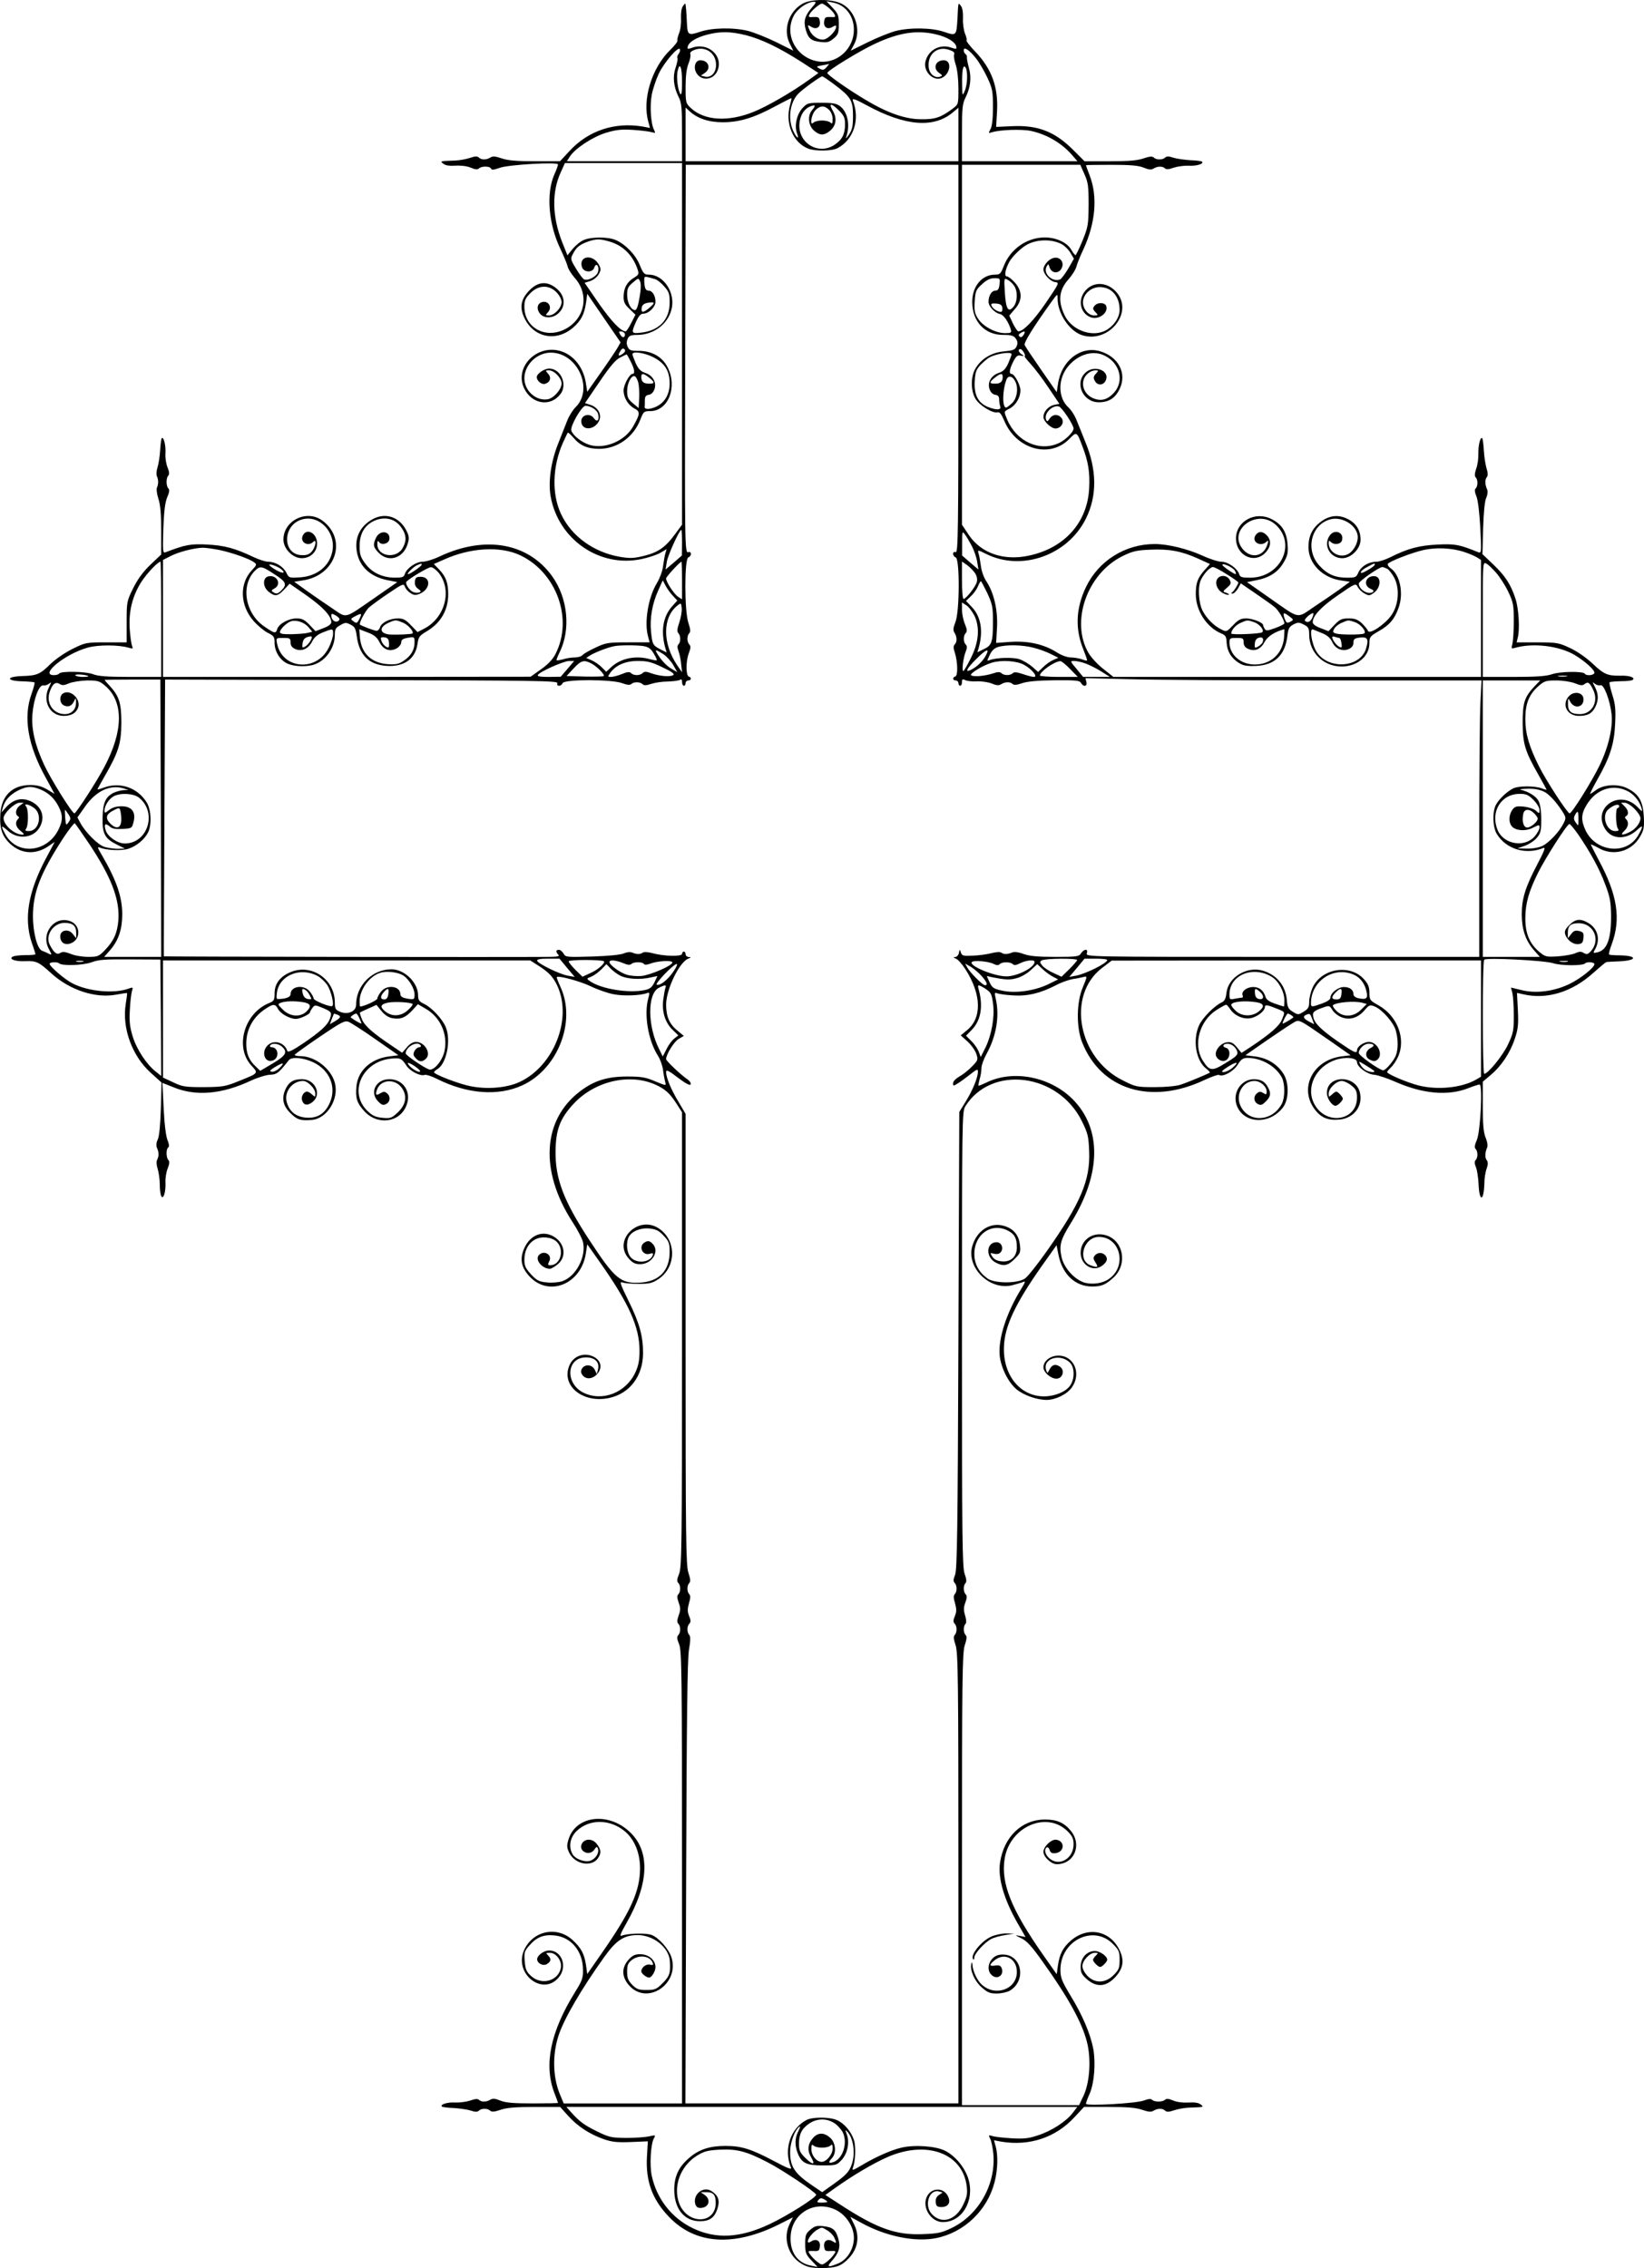 <?xml version="1.0" standalone="no"?>
<!DOCTYPE svg PUBLIC "-//W3C//DTD SVG 20010904//EN"
 "http://www.w3.org/TR/2001/REC-SVG-20010904/DTD/svg10.dtd">
<svg version="1.0" xmlns="http://www.w3.org/2000/svg"
 width="928pt" height="1280pt" viewBox="0 0 928 1280"
 preserveAspectRatio="xMidYMid meet">
<g transform="translate(0,1280) scale(0.1,-0.1)"
fill="#000000" stroke="none">
<path d="M4530 12779 c-79 -45 -111 -148 -72 -225 l20 -40 -96 48 c-53 26
-124 54 -157 63 -82 21 -207 19 -275 -5 -62 -21 -69 -17 -72 40 -2 48 -4 81
-7 105 -2 19 -2 19 -15 2 -9 -11 -13 -38 -12 -70 2 -29 -3 -67 -11 -85 -7 -18
-11 -36 -9 -41 3 -4 -15 -28 -40 -52 -106 -103 -160 -282 -124 -407 l9 -34
-42 8 c-158 26 -306 -23 -412 -138 l-54 -58 -140 0 c-103 0 -153 4 -188 16
-36 12 -51 14 -65 5 -23 -14 -51 -14 -65 0 -8 8 -21 8 -50 -2 -21 -7 -58 -14
-83 -15 -88 -3 -88 -3 -66 -19 11 -9 35 -12 67 -10 30 2 64 -2 86 -11 25 -11
39 -12 46 -5 15 15 64 14 69 -1 3 -8 16 -7 49 5 50 18 329 34 329 19 0 -5 -9
-31 -21 -57 -47 -107 -33 -280 35 -421 18 -38 36 -81 40 -97 3 -15 22 -44 40
-65 84 -93 59 -230 -53 -289 -111 -58 -231 7 -231 126 0 36 6 49 34 77 46 46
104 48 147 5 17 -18 29 -40 29 -56 0 -32 -41 -75 -71 -75 -21 0 -21 1 -5 19
26 29 -1 69 -38 55 -23 -9 -28 -35 -11 -60 22 -33 77 -33 110 1 39 38 35 94
-10 134 -53 46 -105 44 -155 -6 -51 -52 -59 -99 -28 -161 54 -109 180 -132
274 -50 44 39 62 73 72 139 l7 51 94 -137 94 -137 -18 -32 c-10 -17 -52 -80
-94 -139 l-76 -108 -7 44 c-13 94 -71 166 -148 187 -134 36 -258 -95 -201
-212 42 -88 146 -106 203 -34 44 53 5 146 -62 146 -28 0 -70 -29 -70 -48 0
-22 28 -44 47 -38 29 9 37 35 17 57 -16 18 -16 19 5 19 29 0 71 -43 71 -74 0
-33 -43 -82 -77 -89 -66 -12 -133 47 -133 118 0 76 71 145 149 145 151 0 244
-206 140 -308 -16 -16 -38 -51 -48 -78 -11 -27 -33 -83 -49 -124 -42 -104 -58
-217 -44 -300 43 -244 276 -405 513 -355 39 8 87 24 106 35 l36 21 -7 -23 c-4
-13 -9 -45 -13 -72 -3 -28 -19 -70 -34 -95 -50 -81 -74 -225 -50 -306 l8 -30
-121 0 c-112 0 -126 -2 -183 -29 -35 -16 -68 -35 -74 -42 -6 -8 -26 -14 -43
-14 -17 0 -47 -4 -65 -10 -19 -5 -36 -8 -39 -6 -2 2 5 21 16 43 65 129 48 307
-41 431 -136 189 -379 232 -635 112 -35 -17 -79 -30 -97 -30 -37 0 -90 -37
-100 -70 -5 -17 -15 -20 -58 -20 -70 1 -129 29 -166 81 -26 35 -31 51 -31 98
0 73 31 122 92 146 58 21 112 5 145 -44 27 -39 29 -71 8 -110 -34 -68 -145
-53 -145 18 0 18 3 22 9 13 13 -21 55 -11 59 14 7 49 -55 55 -76 8 -18 -38
-15 -53 17 -85 55 -55 138 -29 162 51 10 32 9 44 -7 76 -40 79 -122 105 -196
61 -61 -36 -92 -93 -86 -162 8 -94 71 -158 175 -179 l56 -11 -124 -86 c-179
-124 -159 -119 -239 -65 -38 25 -103 70 -144 99 l-75 54 44 7 c190 25 259 231
115 338 -88 65 -220 1 -220 -107 0 -52 52 -105 104 -105 49 0 86 36 86 83 0
57 -57 90 -80 46 -20 -37 28 -67 58 -37 21 21 15 -27 -7 -53 -14 -17 -28 -23
-57 -22 -112 3 -111 171 2 202 97 27 192 -73 170 -181 -16 -83 -88 -140 -181
-146 -62 -4 -64 -4 -79 27 -18 35 -62 61 -102 61 -15 0 -52 12 -82 26 -105 50
-165 66 -262 71 -94 5 -124 -1 -234 -43 -17 -7 -18 -1 -14 132 4 102 10 149
22 178 12 27 14 42 7 49 -14 14 -14 60 -1 73 7 7 6 22 -4 46 -8 19 -14 55 -12
79 3 45 -10 97 -21 86 -3 -4 -7 -35 -9 -69 -2 -35 -9 -78 -15 -96 -6 -18 -7
-41 -3 -50 9 -21 9 -42 0 -64 -4 -9 0 -37 8 -62 11 -33 16 -85 16 -181 l0
-134 -60 -57 c-42 -40 -72 -81 -98 -133 -36 -73 -37 -77 -37 -190 l0 -116
-115 0 c-114 0 -118 -1 -191 -37 -44 -22 -96 -58 -125 -86 -56 -56 -76 -65
-156 -67 -97 -3 -95 -28 2 -30 33 -1 62 -4 65 -6 2 -3 -5 -32 -17 -65 -48
-133 -21 -291 82 -476 l48 -88 -42 25 c-31 18 -57 25 -95 25 -101 0 -163 -60
-169 -165 -5 -81 10 -125 58 -169 62 -56 142 -60 214 -11 l35 24 -49 -92
c-101 -190 -126 -339 -81 -476 12 -33 21 -63 21 -66 0 -3 -26 -5 -57 -5 -32 0
-64 -4 -72 -9 -23 -14 17 -28 74 -25 60 2 74 -4 145 -69 103 -94 249 -142 366
-120 33 6 60 10 61 9 2 -1 -2 -29 -7 -61 -22 -136 35 -293 141 -389 l61 -55
-4 -148 c-3 -93 -9 -158 -18 -175 -8 -16 -9 -34 -4 -45 11 -25 12 -45 2 -66
-6 -11 -5 -31 2 -53 6 -19 12 -59 12 -88 0 -30 4 -60 9 -67 12 -20 26 28 23
80 -1 24 5 59 13 78 10 25 11 39 4 46 -14 14 -14 64 -1 72 6 4 5 19 -4 40 -9
21 -18 92 -22 179 l-7 145 63 -25 c127 -52 272 -39 435 37 39 18 87 33 109 34
38 1 49 9 107 83 16 19 80 14 136 -12 94 -44 134 -140 95 -229 -28 -63 -71
-89 -135 -84 -55 5 -91 32 -107 83 -20 59 28 124 91 124 27 0 69 -44 69 -71 0
-21 -1 -21 -18 -6 -10 10 -23 17 -29 17 -18 0 -35 -28 -28 -49 9 -29 31 -32
59 -10 55 43 15 129 -59 129 -47 0 -71 -14 -90 -50 -27 -53 -20 -98 24 -141
38 -38 57 -44 121 -39 86 7 155 118 130 210 -22 80 -111 149 -193 150 -21 0
-36 4 -33 8 3 5 67 51 142 102 118 80 140 92 161 84 13 -5 82 -49 153 -99
l129 -90 -56 -7 c-101 -14 -172 -80 -181 -168 -6 -66 2 -94 44 -140 74 -82
200 -66 238 31 31 76 -17 149 -96 149 -76 0 -114 -75 -63 -126 20 -20 28 -23
45 -14 24 13 26 43 4 61 -13 10 -19 10 -36 0 -26 -16 -31 -10 -19 22 22 58
106 61 142 4 29 -46 19 -93 -27 -136 -33 -31 -40 -33 -86 -29 -39 4 -56 12
-84 39 -108 105 -30 278 133 295 53 5 60 2 87 -39 19 -31 79 -62 103 -53 8 3
40 -7 71 -23 170 -85 344 -98 480 -36 201 92 306 361 216 555 -13 29 -23 54
-21 56 10 10 131 -23 192 -52 39 -19 97 -39 130 -45 57 -11 152 -7 188 7 14 5
15 1 7 -28 -26 -90 -2 -238 54 -326 13 -20 26 -57 29 -82 3 -25 9 -55 12 -67
7 -21 6 -21 -57 5 -53 23 -78 27 -158 27 -112 0 -186 -23 -265 -83 -213 -161
-230 -449 -44 -737 29 -44 56 -96 60 -115 19 -83 -41 -195 -117 -220 -20 -7
-59 -10 -87 -7 -43 4 -56 10 -89 45 -31 34 -38 49 -38 82 0 53 23 96 62 116
36 19 91 13 119 -12 47 -43 25 -133 -34 -134 -15 0 -16 3 -7 21 21 38 -31 68
-59 35 -22 -26 20 -76 63 -76 8 0 28 12 45 26 53 44 38 124 -29 159 -62 32
-129 3 -161 -70 -26 -59 -17 -106 28 -156 109 -121 294 -47 320 128 l8 51 70
-99 c165 -234 225 -367 225 -501 0 -56 -6 -85 -24 -124 -53 -113 -185 -165
-291 -114 -107 52 -98 200 13 200 50 0 77 -27 68 -66 l-7 -28 -12 25 c-15 29
-54 32 -71 7 -8 -13 -8 -23 0 -35 17 -27 53 -28 80 -2 41 39 27 90 -30 109
-50 16 -102 -7 -122 -56 -48 -114 76 -215 225 -183 116 25 191 124 191 254 0
97 -21 171 -84 298 -45 92 -50 106 -32 100 12 -5 53 -8 92 -8 60 0 77 4 111
27 101 67 103 218 3 285 -116 79 -263 -66 -171 -169 22 -25 37 -32 64 -32 70
0 114 77 68 118 -15 14 -24 15 -40 6 -40 -21 -15 -79 28 -65 16 5 20 3 15 -10
-16 -40 -89 -47 -122 -12 -24 25 -30 84 -12 118 18 32 68 52 119 46 36 -4 52
-13 78 -41 29 -31 33 -42 33 -91 0 -105 -59 -166 -164 -173 -113 -7 -145 20
-291 243 -143 218 -190 342 -189 495 1 124 25 188 101 270 118 128 314 175
461 110 56 -25 83 -49 122 -110 l30 -47 0 -1281 c0 -1163 -2 -1285 -16 -1322
-13 -31 -14 -44 -5 -53 14 -14 14 -50 0 -64 -8 -8 -7 -21 2 -47 11 -30 11 -42
0 -72 -9 -26 -10 -39 -2 -47 14 -14 14 -50 0 -64 -9 -9 -8 -22 5 -53 14 -37
16 -159 16 -1315 l0 -1275 -334 0 -334 0 -20 48 c-41 96 -45 223 -10 332 30
95 131 268 261 449 67 93 109 120 186 121 89 0 176 -69 182 -145 5 -68 -1 -87
-40 -126 -35 -35 -44 -39 -91 -39 -44 0 -56 4 -81 29 -23 24 -29 38 -29 75 0
36 5 48 26 65 41 32 103 24 118 -15 5 -13 2 -15 -14 -11 -22 6 -50 -16 -50
-38 0 -12 29 -35 44 -35 14 0 36 35 36 59 0 40 -39 73 -86 73 -30 0 -44 -7
-66 -31 -41 -46 -39 -99 5 -147 101 -111 282 9 238 158 -14 47 -70 111 -111
128 -30 13 -139 10 -172 -4 -12 -5 -3 17 28 71 127 222 135 402 23 511 -121
119 -309 98 -350 -39 -10 -33 -10 -45 4 -74 31 -65 125 -84 162 -32 20 29 19
49 -6 81 -24 31 -65 32 -83 4 -26 -42 39 -77 68 -37 13 19 16 20 21 7 9 -23
-12 -57 -41 -68 -31 -12 -88 9 -103 38 -22 41 -13 92 22 127 72 72 191 71 276
-1 54 -47 84 -121 84 -209 -1 -129 -53 -243 -218 -480 l-80 -115 -7 50 c-10
66 -28 98 -77 143 -89 80 -224 51 -273 -59 -58 -133 106 -261 196 -153 51 60
18 152 -54 152 -34 0 -75 -34 -67 -56 7 -21 36 -32 54 -21 24 15 26 29 8 48
-15 15 -14 16 9 16 36 0 69 -46 62 -85 -14 -74 -108 -100 -167 -47 -27 24 -33
37 -37 84 -4 50 -2 58 27 90 40 46 79 62 141 56 94 -9 160 -89 161 -193 1 -47
-5 -63 -45 -127 -139 -224 -177 -410 -117 -568 12 -30 21 -56 21 -57 0 -2 -65
-3 -144 -3 -109 0 -153 4 -182 16 -29 12 -43 13 -56 5 -22 -14 -51 -14 -64 -1
-7 7 -23 6 -50 -4 -21 -7 -59 -12 -84 -11 -44 3 -88 -11 -75 -23 3 -3 33 -7
66 -8 32 -2 75 -8 95 -14 26 -9 39 -9 47 -1 14 14 50 14 64 0 8 -8 24 -7 59 5
35 12 85 16 192 16 l144 0 44 -49 c54 -60 121 -104 200 -132 48 -17 77 -20
155 -17 l96 4 -5 -86 c-8 -139 30 -242 124 -340 149 -156 366 -171 625 -41
l75 38 -18 -36 c-40 -79 -10 -182 67 -226 32 -19 55 -24 114 -24 80 0 111 11
153 56 52 54 62 126 28 193 l-20 40 62 -34 c140 -77 305 -110 423 -86 158 32
288 156 329 315 18 67 21 154 6 203 l-9 34 42 -8 c158 -26 306 23 412 138 l54
58 140 0 c103 0 153 -4 188 -16 36 -12 51 -14 65 -5 23 14 51 14 65 0 8 -8 21
-8 50 2 21 7 58 14 83 15 88 3 88 3 66 19 -11 9 -35 12 -67 10 -30 -2 -64 2
-86 11 -25 11 -39 12 -46 5 -14 -14 -60 -14 -73 -1 -7 7 -21 6 -45 -3 -40 -17
-329 -33 -329 -19 0 5 9 31 21 57 26 60 35 175 20 255 -17 85 -60 187 -128
298 -50 83 -57 102 -57 146 0 165 186 257 296 146 34 -34 38 -43 38 -90 0 -46
-4 -56 -34 -86 -46 -46 -104 -48 -147 -5 -17 18 -29 40 -29 56 0 31 41 75 70
75 20 0 20 -1 6 -16 -9 -8 -16 -19 -16 -24 0 -11 29 -40 40 -40 11 0 40 29 40
41 0 20 -42 49 -70 49 -45 0 -80 -39 -80 -89 0 -32 6 -44 35 -70 53 -46 105
-44 155 6 51 52 59 99 28 161 -54 109 -180 132 -274 50 -44 -39 -62 -73 -72
-138 l-7 -51 -76 108 c-181 258 -240 406 -218 544 29 181 238 272 356 154 26
-26 33 -41 33 -73 0 -78 -77 -126 -133 -82 -27 21 -36 53 -18 65 5 3 13 -4 16
-15 5 -16 14 -20 32 -18 53 6 56 69 5 76 -27 4 -72 -39 -72 -68 0 -29 44 -70
75 -70 100 0 145 111 78 190 -36 44 -78 62 -142 62 -132 1 -234 -96 -256 -243
-13 -87 22 -207 99 -342 l45 -78 -32 6 c-30 6 -30 5 8 -13 31 -15 59 -45 121
-133 142 -198 221 -341 249 -450 25 -95 17 -226 -17 -302 l-27 -57 -330 0
-331 0 0 1275 c0 1135 2 1279 16 1321 11 33 13 49 5 57 -14 14 -14 50 -1 63 6
6 5 23 -2 47 -9 30 -9 46 1 73 10 26 10 39 2 47 -14 14 -14 50 -1 63 7 7 6 24
-5 53 -13 38 -15 204 -15 1325 0 1227 1 1282 18 1311 146 237 525 190 659 -82
33 -67 38 -85 41 -169 7 -163 -47 -292 -238 -563 -52 -74 -108 -144 -123 -155
-41 -30 -173 -30 -214 0 -49 36 -73 82 -73 138 0 112 98 179 190 131 37 -19
50 -43 50 -93 0 -53 -33 -85 -85 -80 -26 2 -42 10 -53 26 -15 22 -14 23 10 17
16 -4 29 -1 37 9 18 22 4 56 -23 56 -60 0 -64 -85 -5 -115 43 -23 68 -18 106
20 33 33 35 39 30 81 -6 54 -35 90 -89 106 -77 23 -153 -25 -179 -112 -37
-122 97 -254 224 -223 23 6 51 14 61 18 16 7 15 2 -8 -36 -84 -135 -132 -283
-123 -378 7 -69 49 -153 95 -191 41 -34 116 -60 171 -60 51 1 114 32 141 70
56 78 13 180 -75 180 -46 0 -85 -30 -85 -66 0 -28 41 -64 73 -64 35 0 50 46
21 67 -25 18 -46 13 -60 -16 -12 -23 -12 -23 -19 -2 -20 65 80 96 135 41 27
-27 27 -93 0 -130 -25 -35 -87 -60 -148 -60 -133 1 -229 118 -225 275 2 118
63 247 216 464 l81 114 11 -55 c22 -110 95 -178 190 -178 53 0 77 10 123 53
79 76 52 210 -48 237 -73 20 -140 -28 -140 -100 0 -66 66 -108 116 -76 32 21
40 42 24 61 -16 19 -44 19 -60 0 -10 -12 -9 -20 4 -40 18 -27 12 -30 -29 -15
-76 29 -37 160 48 160 121 0 161 -165 57 -237 -35 -25 -90 -33 -135 -22 -58
16 -120 84 -133 146 -14 67 -6 96 54 193 171 276 174 531 9 697 -128 128 -337
168 -487 94 -23 -11 -43 -19 -45 -18 -1 2 2 19 7 38 6 18 10 46 10 62 0 15 13
51 29 80 55 99 74 213 52 310 -8 34 -7 38 7 32 10 -4 49 -10 88 -12 81 -6 155
11 244 57 30 16 73 31 95 35 22 3 50 9 62 12 21 5 21 4 -5 -59 -36 -85 -37
-224 -4 -309 106 -269 389 -356 690 -214 41 19 78 32 83 29 22 -13 81 19 105
57 20 32 30 39 57 39 78 0 159 -47 193 -111 18 -36 18 -112 0 -147 -52 -100
-182 -110 -231 -18 -35 65 8 146 76 146 34 0 69 -31 69 -60 0 -17 -3 -19 -19
-8 -15 9 -23 9 -35 -1 -22 -18 -20 -48 4 -61 17 -9 25 -6 45 14 28 28 31 46
13 79 -17 33 -39 46 -79 47 -75 0 -126 -80 -96 -153 43 -101 187 -103 260 -5
32 43 34 132 5 183 -33 56 -91 94 -161 103 l-57 7 115 80 c64 44 131 89 150
100 40 24 27 30 209 -96 l120 -84 -50 -6 c-161 -20 -242 -176 -155 -296 36
-50 76 -67 142 -61 82 8 134 77 115 154 -26 101 -186 98 -186 -4 0 -30 28 -72
49 -72 12 0 41 29 41 40 0 10 -28 40 -37 40 -4 0 -15 -7 -25 -17 -17 -15 -18
-15 -18 6 0 29 43 71 74 71 13 0 38 -12 55 -26 26 -21 31 -33 31 -68 0 -132
-176 -159 -241 -36 -50 93 7 211 120 249 58 19 121 12 121 -13 0 -26 58 -69
97 -71 21 -2 75 -20 120 -40 155 -68 297 -81 413 -35 28 11 56 20 62 20 18 0
5 -267 -16 -314 -12 -27 -14 -42 -7 -49 14 -14 14 -50 1 -63 -8 -8 -7 -20 1
-40 7 -16 13 -58 15 -93 4 -106 30 -104 33 3 0 27 6 64 13 82 8 23 8 36 1 46
-12 14 -11 43 1 71 5 10 2 33 -8 57 -12 30 -16 75 -16 178 l0 138 45 38 c59
49 110 125 136 205 18 53 21 80 17 161 l-5 97 36 -8 c133 -31 276 13 396 122
36 32 69 60 73 60 4 1 35 3 69 4 105 4 110 32 5 34 -30 0 -57 2 -59 5 -3 3 4
29 15 58 53 143 32 279 -74 475 -24 46 -44 85 -44 87 0 3 19 -6 43 -19 82 -48
185 -21 233 61 23 39 26 53 23 117 -5 85 -28 126 -92 158 -52 27 -134 23 -177
-9 -16 -12 -31 -22 -34 -22 -2 0 15 35 39 78 73 128 97 203 102 317 4 82 1
112 -16 165 -11 35 -18 67 -15 70 3 3 32 5 65 6 32 0 62 3 66 8 14 13 -20 25
-71 23 -72 -1 -93 8 -158 70 -33 31 -86 68 -125 86 -64 30 -75 32 -185 32
l-117 0 6 25 c13 47 6 165 -12 220 -26 81 -58 130 -126 195 l-61 58 4 146 c3
92 9 156 18 173 7 16 9 34 5 45 -13 28 -14 57 -2 71 7 9 6 24 -2 50 -6 20 -13
65 -15 100 -2 34 -6 65 -9 69 -11 10 -23 -40 -22 -87 1 -25 -4 -63 -12 -84 -9
-27 -10 -43 -3 -50 13 -13 13 -49 0 -62 -7 -7 -6 -21 4 -45 9 -21 17 -92 22
-178 7 -139 6 -144 -12 -137 -106 43 -130 48 -229 43 -104 -5 -168 -22 -266
-71 -28 -14 -64 -26 -80 -26 -43 0 -85 -25 -101 -60 -12 -28 -16 -30 -66 -30
-66 0 -111 20 -156 70 -79 88 -45 229 62 259 63 18 143 -27 155 -87 8 -37 -21
-94 -56 -110 -48 -23 -107 13 -107 64 0 14 3 15 12 6 19 -19 56 -14 63 8 14
46 -42 67 -69 28 -39 -55 2 -128 71 -128 50 0 103 54 103 104 0 53 -24 93 -72
117 -52 27 -105 21 -153 -16 -47 -35 -69 -80 -69 -142 0 -94 80 -175 187 -189
l47 -7 -57 -42 c-32 -23 -97 -67 -145 -99 -101 -68 -76 -73 -256 53 l-123 86
54 11 c73 14 122 46 153 100 22 38 26 54 22 103 -5 69 -32 113 -91 142 -90 46
-197 -11 -200 -105 -3 -97 99 -151 164 -87 34 35 38 72 8 102 -23 23 -47 22
-62 -2 -24 -37 29 -68 62 -36 11 10 12 7 6 -13 -20 -69 -89 -85 -137 -32 -95
108 79 239 185 139 117 -110 24 -297 -147 -297 -45 0 -56 3 -61 20 -10 32 -63
70 -99 70 -18 0 -66 15 -107 34 -86 39 -196 66 -271 66 -167 0 -318 -95 -389
-245 -56 -119 -61 -233 -14 -349 13 -33 23 -61 21 -63 -2 -2 -15 1 -30 7 -15
5 -43 10 -61 10 -21 0 -53 12 -80 29 -71 45 -159 65 -258 59 l-84 -6 5 88 c5
99 -18 197 -61 261 -13 19 -27 57 -30 85 -4 27 -9 59 -13 70 -6 22 -6 22 43
-2 201 -100 461 -7 563 200 64 129 62 277 -5 436 -14 36 -35 87 -46 114 -10
28 -31 61 -47 76 -62 56 -62 165 1 237 59 67 142 89 207 54 82 -43 106 -141
50 -205 -38 -43 -77 -53 -124 -31 -39 19 -60 60 -50 99 7 30 39 56 68 56 18 0
18 -1 2 -19 -14 -15 -15 -24 -6 -40 14 -27 46 -27 60 -1 31 58 -65 96 -115 45
-60 -59 -11 -165 77 -165 57 0 93 23 118 75 43 89 -7 184 -114 214 -108 29
-216 -56 -234 -187 l-7 -45 -87 125 c-48 69 -90 132 -94 141 -5 14 48 100 150
242 36 49 36 50 36 20 0 -84 66 -182 137 -206 150 -49 293 126 197 240 -51 61
-132 65 -178 10 -44 -52 -28 -127 30 -149 45 -18 103 25 88 64 -7 19 -45 21
-62 4 -16 -16 -15 -23 4 -42 14 -15 13 -16 -10 -16 -36 0 -69 46 -62 85 8 43
49 75 94 75 67 0 112 -52 112 -129 0 -47 -40 -100 -90 -121 -76 -31 -180 10
-219 88 -41 83 -34 147 24 210 18 21 37 51 41 67 4 16 22 62 41 101 67 147 80
294 34 414 -12 30 -21 56 -21 58 0 1 65 2 144 2 109 0 153 -4 182 -16 29 -12
43 -13 56 -5 22 14 51 14 64 1 7 -7 23 -6 50 4 21 7 59 12 84 11 44 -3 88 11
75 23 -3 3 -33 7 -66 8 -32 2 -75 8 -95 14 -26 9 -39 9 -47 1 -14 -14 -50 -14
-64 0 -8 8 -24 7 -59 -5 -35 -12 -85 -16 -190 -16 l-142 0 -64 64 c-104 104
-200 141 -346 134 l-89 -4 5 86 c8 139 -30 242 -124 340 -30 31 -51 59 -48 62
3 3 -1 21 -9 39 -7 19 -13 57 -11 86 1 32 -3 59 -12 70 -15 20 -15 23 -19 -67
-6 -103 -6 -103 -75 -80 -68 24 -193 26 -275 5 -33 -9 -103 -37 -156 -63 l-97
-48 19 35 c42 78 8 191 -70 230 -54 28 -173 28 -221 0z m51 -24 c-38 -44 -47
-76 -32 -125 14 -48 31 -61 84 -67 36 -4 48 -1 73 20 26 22 29 32 29 81 0 49
-4 59 -35 92 l-35 37 35 -7 c72 -13 120 -75 120 -154 0 -105 -90 -189 -191
-180 -128 13 -206 147 -149 258 20 40 76 79 114 80 15 0 13 -6 -13 -35z m93 4
c14 -11 31 -29 36 -39 8 -16 6 -18 -23 -16 -28 1 -32 -2 -35 -27 -4 -32 21
-46 49 -28 15 9 19 8 19 -1 -1 -18 -31 -54 -58 -67 -28 -15 -74 9 -91 46 -15
33 -14 35 8 22 28 -18 53 -4 49 28 -3 25 -7 28 -35 27 -29 -2 -31 0 -23 16 10
20 58 60 70 60 4 0 19 -9 34 -21z m-462 -158 c89 -23 188 -71 316 -153 l92
-60 -53 -38 c-97 -70 -237 -151 -315 -182 -142 -57 -276 -49 -352 22 -29 27
-30 31 -30 119 0 60 5 104 16 131 9 22 14 46 11 54 -4 10 5 18 27 26 61 20
118 -21 118 -86 0 -45 -29 -75 -64 -66 l-22 5 22 15 c38 25 22 72 -25 72 -28
0 -40 -38 -23 -70 27 -50 98 -43 120 11 35 84 -54 163 -145 129 -22 -8 -26 -7
-23 6 5 26 47 52 108 68 76 20 134 19 222 -3z m1072 5 c63 -15 109 -43 114
-69 3 -14 -1 -15 -28 -6 -64 23 -130 -13 -146 -78 -14 -54 42 -112 89 -94 52
20 63 101 14 101 -47 0 -63 -47 -25 -72 18 -12 19 -16 6 -20 -31 -12 -63 15
-66 55 -6 72 49 118 115 96 24 -8 33 -15 29 -26 -4 -8 1 -35 9 -59 9 -27 15
-81 15 -134 0 -89 0 -89 -32 -113 -67 -50 -99 -61 -178 -60 -90 0 -193 36
-318 112 -96 57 -212 139 -212 149 0 13 181 124 267 164 136 64 238 80 347 54z
m-1454 -111 c-6 -8 -9 -18 -6 -23 3 -4 -2 -28 -10 -53 -18 -51 -12 -108 16
-165 17 -33 20 -59 20 -201 l0 -163 -325 0 -325 0 17 27 c30 46 131 112 205
134 56 17 86 20 151 16 45 -3 93 -9 106 -13 21 -6 22 -5 13 13 -18 33 -25 135
-13 198 6 32 24 86 40 120 30 63 112 158 119 137 2 -7 -1 -19 -8 -27z m1679
-24 c17 -21 46 -70 64 -108 29 -63 32 -76 32 -168 0 -65 -5 -108 -14 -124 -13
-23 -12 -24 10 -17 47 14 167 18 219 7 92 -20 177 -71 236 -141 l26 -30 -326
0 -326 0 0 160 c0 140 3 166 20 199 28 56 35 113 19 169 -7 26 -12 52 -11 59
1 6 -2 14 -8 18 -5 3 -10 13 -10 21 0 23 32 2 69 -45z m-844 -51 c-15 -16 -21
-17 -39 -7 -20 11 -19 12 14 18 19 3 37 7 39 8 2 0 -4 -8 -14 -19z m-815 -83
c0 -56 -3 -77 -10 -67 -14 23 -23 94 -15 129 12 55 25 22 25 -62z m1609 23 c0
-25 -6 -58 -14 -75 -13 -29 -13 -27 -14 42 -1 80 6 113 20 91 5 -7 9 -33 8
-58z m-749 -37 c93 -70 105 -90 105 -176 0 -59 -4 -79 -23 -107 -13 -19 -21
-26 -16 -15 24 66 10 141 -33 175 -21 16 -41 20 -105 20 -76 0 -81 -1 -108
-30 -33 -36 -47 -100 -31 -143 16 -41 -6 -23 -24 20 -29 69 -14 161 34 207 29
28 121 94 132 95 3 1 34 -20 69 -46z m-250 -114 c-30 -104 16 -215 103 -248
40 -15 133 -14 165 3 91 48 128 162 86 269 -5 14 14 8 78 -27 217 -118 379
-131 487 -40 l31 26 0 -151 0 -151 -770 0 -770 0 0 152 0 151 23 -21 c43 -40
107 -62 187 -62 93 0 176 25 296 90 49 26 90 47 91 46 2 -1 -2 -18 -7 -37z
m125 -29 c-28 -31 -23 -89 10 -117 32 -28 55 -29 88 -3 37 29 43 72 18 115
-26 45 -9 45 35 1 28 -28 34 -41 34 -77 0 -56 -16 -87 -59 -116 -92 -62 -211
12 -198 124 5 46 28 80 62 93 28 11 31 4 10 -20z m95 0 c12 -12 20 -33 20 -52
0 -25 -3 -29 -12 -20 -7 7 -28 12 -48 12 -20 0 -41 -5 -48 -12 -23 -23 -13 44
10 69 26 28 52 29 78 3z m-830 -1320 l0 -1021 -40 -54 c-54 -74 -95 -102 -175
-122 -58 -14 -78 -15 -138 -5 -147 26 -272 117 -330 241 -53 113 -49 267 10
401 13 29 26 56 28 58 2 3 16 -10 31 -27 37 -45 79 -63 143 -64 104 -1 197 65
236 166 17 44 20 47 55 47 102 0 156 136 98 248 -30 59 -89 92 -163 92 -44 0
-53 3 -62 23 -7 15 -7 29 0 45 8 18 18 22 56 22 90 1 169 59 191 142 25 93
-42 198 -127 198 -26 0 -32 6 -52 55 -24 59 -82 118 -137 141 -43 18 -135 18
-178 0 -18 -7 -46 -30 -63 -50 l-30 -37 -31 78 c-55 141 -58 279 -7 390 l24
53 330 0 331 0 0 -1020z m1560 -86 c0 -970 -2 -1095 -15 -1090 -9 3 -15 0 -15
-10 0 -8 7 -17 15 -20 23 -9 22 -307 -2 -365 -13 -33 -14 -46 -5 -60 15 -24
15 -52 1 -66 -8 -8 -8 -21 1 -47 16 -51 18 -128 3 -133 -18 -6 -16 -23 2 -23
8 0 15 -7 15 -15 0 -8 5 -15 10 -15 6 0 10 9 10 20 0 17 4 19 18 12 9 -5 40
-9 67 -7 28 1 66 -5 85 -13 26 -11 39 -11 52 -3 22 14 51 14 64 1 7 -7 24 -6
52 4 28 10 88 16 183 17 121 1 143 -1 151 -15 14 -25 37 -20 30 6 l-5 21 249
-6 c137 -4 640 -7 1118 -7 l869 0 -6 -117 c-4 -65 -7 -416 -7 -780 l0 -663
-1111 0 c-1106 0 -1110 0 -1104 20 4 13 2 20 -7 20 -7 0 -19 -9 -26 -20 -11
-18 -23 -20 -145 -20 -98 0 -144 4 -178 16 -29 11 -54 14 -65 9 -27 -11 -47
-12 -62 -1 -7 5 -29 4 -55 -3 -23 -6 -70 -13 -104 -14 -55 -3 -62 -1 -69 17
-6 20 -7 20 -11 -1 -2 -13 -12 -23 -21 -24 -13 0 -12 -2 4 -9 11 -4 35 -31 53
-59 92 -143 95 -277 8 -346 l-34 -28 38 -34 c21 -19 43 -50 50 -70 11 -33 10
-37 -26 -73 -20 -21 -52 -46 -71 -56 -19 -11 -34 -26 -34 -37 0 -17 1 -17 28
0 15 9 46 32 70 51 37 29 42 31 42 14 0 -33 -29 -104 -68 -167 l-37 -60 -5
-1290 c-4 -1063 -7 -1296 -19 -1323 -10 -25 -11 -36 -2 -45 14 -14 14 -50 0
-64 -7 -7 -7 -22 2 -51 9 -33 9 -47 -1 -72 -10 -23 -10 -34 -1 -43 14 -14 14
-50 0 -64 -8 -8 -6 -24 5 -57 14 -42 16 -185 16 -1316 l0 -1270 -771 0 -770 0
4 1243 c3 925 7 1261 16 1316 9 52 9 77 2 84 -14 14 -14 50 0 64 9 9 9 20 -1
43 -10 25 -10 39 -1 72 9 29 9 44 2 51 -14 14 -14 50 0 64 8 8 6 24 -5 57 -14
42 -16 186 -16 1318 l0 1272 -40 68 c-43 71 -70 137 -70 169 0 14 14 8 67 -33
45 -34 69 -46 72 -37 2 7 -6 20 -19 28 -41 29 -120 104 -120 114 0 27 45 99
71 114 l29 17 -36 30 c-46 37 -64 80 -64 148 1 85 74 238 125 258 17 7 17 9 3
9 -10 1 -18 8 -18 16 0 8 -4 15 -10 15 -5 0 -10 -6 -10 -13 0 -16 -103 -14
-167 4 -26 7 -48 8 -55 3 -15 -11 -35 -10 -61 1 -11 4 -29 2 -45 -5 -17 -8
-85 -15 -179 -18 -146 -4 -151 -4 -162 17 -7 11 -18 21 -26 21 -18 0 -19 -12
-3 -28 9 -9 -6 -12 -68 -12 -243 -2 -2158 1 -2159 3 -1 1 1 353 3 782 l4 780
1110 -3 c979 -2 1109 -4 1104 -17 -3 -9 0 -15 10 -15 8 0 17 7 20 15 9 22 273
22 335 0 29 -11 46 -12 53 -5 13 13 49 13 63 -1 8 -8 21 -8 50 2 21 7 63 13
93 13 30 1 61 5 68 9 8 6 12 2 12 -12 0 -12 5 -21 10 -21 6 0 10 7 10 15 0 8
7 15 15 15 18 0 20 17 3 22 -17 6 -17 86 0 131 11 29 12 41 3 50 -14 14 -14
50 0 64 8 8 6 24 -5 57 -23 66 -23 361 -1 370 8 3 15 12 15 20 0 9 -6 13 -14
10 -21 -8 -21 26 -18 1169 l3 1017 770 0 769 0 0 -1096z m711 1044 c21 -47 24
-68 24 -173 -1 -113 -3 -125 -34 -202 -19 -46 -37 -83 -40 -83 -3 0 -14 13
-23 29 -23 42 -86 71 -150 71 -102 0 -196 -66 -233 -164 -16 -41 -21 -46 -49
-46 -74 0 -129 -67 -128 -156 1 -109 71 -184 174 -184 47 0 60 -4 72 -21 11
-16 12 -27 4 -44 -8 -19 -20 -23 -71 -28 -70 -6 -129 -42 -161 -97 -27 -46
-27 -124 0 -170 21 -37 97 -84 125 -77 12 3 22 -10 38 -48 67 -160 255 -214
365 -104 44 45 44 45 76 -40 33 -85 43 -148 38 -237 -10 -194 -140 -338 -342
-380 -140 -30 -267 14 -336 115 l-40 60 0 1015 0 1016 334 0 334 0 23 -52z
m-2678 -382 c74 -22 128 -76 155 -153 10 -30 9 -33 -22 -52 -38 -24 -56 -58
-56 -108 0 -28 8 -43 34 -67 l33 -32 -24 -47 c-13 -26 -27 -47 -31 -47 -27 0
-78 53 -150 155 l-82 119 32 10 c18 6 39 23 48 39 13 24 13 30 0 54 -33 60
-112 50 -96 -11 8 -34 61 -38 71 -5 10 30 29 7 21 -24 -6 -26 -55 -53 -78 -44
-7 2 -28 30 -46 60 -32 53 -33 57 -18 84 19 37 37 52 83 69 49 17 70 17 126 0z
m2552 -15 c16 -9 38 -31 48 -49 l19 -32 -32 -56 c-18 -30 -39 -58 -46 -61 -44
-17 -98 34 -76 73 9 16 10 16 16 -3 13 -42 62 -39 73 5 7 30 -20 55 -51 46
-27 -7 -56 -41 -56 -64 0 -27 38 -68 66 -72 25 -3 23 -6 -53 -118 -69 -100
-126 -160 -155 -160 -4 0 -18 20 -30 44 l-21 45 31 36 c44 49 44 101 1 150
-17 19 -37 35 -45 35 -16 0 -11 36 12 80 15 30 69 83 104 101 58 30 141 30
195 0z m-2298 -196 c12 -3 36 -22 52 -41 27 -30 31 -42 31 -91 0 -96 -58 -158
-159 -170 -58 -7 -59 -4 -31 61 16 34 27 46 42 46 30 0 68 38 68 67 0 35 -18
63 -39 63 -14 0 -20 9 -23 35 -2 20 -2 38 1 40 4 5 10 4 58 -10z m-87 -104
c-8 -47 -16 -71 -25 -71 -23 0 -45 42 -45 86 0 35 5 47 32 69 31 27 32 27 41
7 6 -12 5 -47 -3 -91z m2032 74 c-3 -26 -9 -35 -23 -35 -21 0 -39 -28 -39 -63
0 -26 35 -63 64 -69 20 -3 48 -43 61 -85 6 -21 3 -23 -32 -23 -52 0 -123 37
-151 80 -20 30 -23 45 -20 99 4 58 7 66 41 97 26 24 46 34 70 34 32 0 33 -1
29 -35z m82 -7 c22 -31 20 -91 -3 -119 -30 -36 -43 -13 -49 82 -5 80 -4 81 16
70 12 -6 28 -21 36 -33z m-2057 -124 c-35 -30 -49 -31 -45 -2 2 16 12 25 33
29 42 7 45 1 12 -27z m1991 -2 c2 -12 -2 -22 -8 -22 -19 0 -47 18 -53 35 -5
11 1 14 26 12 24 -2 33 -8 35 -25z m-2132 -143 c3 -6 2 -15 -3 -20 -5 -5 -14
0 -21 11 -10 17 -10 20 2 20 8 0 18 -5 22 -11z m2252 -9 c-9 -13 -16 -16 -23
-9 -7 7 -5 13 5 19 24 15 31 11 18 -10z m-2262 -106 c-25 -18 -31 -12 -14 15
8 14 16 17 23 10 7 -7 4 -15 -9 -25z m2264 6 c6 -11 8 -20 4 -20 -4 0 11 -19
33 -43 22 -24 68 -84 101 -134 l62 -92 -30 -6 c-32 -7 -60 -38 -60 -68 0 -26
47 -69 72 -65 29 4 46 33 32 56 -17 26 -50 27 -68 1 -13 -19 -16 -20 -21 -7
-14 35 37 85 73 74 17 -6 82 -104 82 -124 0 -20 -45 -65 -84 -83 -110 -50
-239 10 -291 134 -19 47 -20 44 15 62 34 18 60 62 60 102 0 31 -34 93 -50 93
-16 0 -12 27 10 70 16 31 24 37 42 33 20 -4 21 -3 6 7 -19 12 -24 30 -8 30 5
0 14 -9 20 -20z m-2090 -27 c64 -34 90 -77 90 -147 0 -60 -27 -108 -76 -131
-34 -16 -66 -17 -65 -2 1 4 1 20 1 36 0 23 5 30 22 33 14 2 26 14 32 31 14 38
-9 79 -53 93 -24 8 -37 21 -52 53 -10 24 -19 47 -19 52 0 19 70 8 120 -18z
m2020 18 c0 -5 -9 -28 -19 -52 -15 -32 -28 -45 -52 -53 -44 -14 -67 -55 -53
-93 6 -17 18 -29 32 -31 16 -2 22 -10 22 -27 0 -13 3 -30 6 -39 8 -21 -24 -21
-71 -2 -54 23 -77 68 -73 143 3 53 8 67 33 94 17 17 39 36 50 42 41 22 125 34
125 18z m-2150 -41 c22 -43 26 -70 10 -70 -16 0 -50 -62 -50 -93 0 -41 26 -84
61 -102 34 -18 33 -31 -8 -103 -46 -81 -159 -128 -244 -103 -44 13 -95 53
-104 81 -8 24 59 140 80 140 29 0 66 -24 71 -46 9 -34 -5 -50 -23 -25 -25 36
-80 17 -71 -25 9 -47 77 -39 100 12 16 35 -6 75 -49 89 l-31 10 82 120 c58 86
91 125 116 137 19 10 36 18 37 18 2 0 12 -18 23 -40z m104 -91 c33 -26 33 -35
-1 -34 -31 0 -43 11 -43 38 0 22 11 22 44 -4z m1996 4 c0 -27 -12 -38 -42 -38
-35 -1 -35 8 -2 34 33 26 44 26 44 4z m-2057 -32 c4 -18 7 -58 5 -88 l-3 -56
-32 27 c-28 23 -33 35 -33 70 0 43 24 90 43 83 6 -2 15 -18 20 -36z m2127 8
c20 -36 12 -95 -16 -123 -15 -14 -30 -26 -35 -26 -22 0 -21 97 2 157 9 26 34
22 49 -8z m-1880 -911 l-1 -73 -46 -40 -46 -39 7 44 c6 37 71 180 82 180 2 0
4 -33 4 -72z m1636 -20 c13 -25 27 -66 30 -89 l7 -43 -46 39 -46 40 0 70 c0
65 1 69 15 50 9 -11 26 -41 40 -67z m-4246 -22 c73 -16 167 -49 194 -69 17
-12 16 -15 -13 -46 -71 -76 -66 -199 11 -286 22 -25 58 -55 79 -66 35 -17 39
-23 39 -57 0 -49 32 -100 75 -118 41 -17 112 -18 152 -3 65 24 113 95 113 166
0 32 5 41 31 55 27 16 33 16 58 3 24 -12 29 -23 35 -66 14 -107 70 -161 170
-167 99 -5 161 40 173 126 5 36 11 45 48 67 82 47 125 121 125 211 0 65 -13
100 -51 140 l-30 31 59 26 c147 66 313 76 425 25 208 -96 304 -360 203 -558
-15 -30 -42 -59 -82 -87 l-59 -42 -1037 -1 -1038 0 0 330 0 330 43 22 c45 23
132 46 182 47 17 0 59 -6 95 -13z m7025 -11 c28 -9 60 -23 73 -31 l22 -14 0
-330 0 -330 -1037 0 -1038 0 -57 45 c-31 24 -68 64 -83 89 -104 177 -9 449
192 548 55 27 79 33 156 36 105 5 176 -8 269 -50 l68 -31 -31 -35 c-39 -44
-49 -72 -49 -135 0 -93 61 -187 144 -222 24 -10 29 -18 30 -52 3 -49 26 -87
69 -114 26 -16 45 -19 98 -17 105 5 163 61 176 169 5 42 10 52 34 65 26 13 32
13 59 -1 26 -13 30 -21 30 -56 0 -51 20 -97 56 -131 103 -96 284 -43 284 84 0
33 4 38 54 67 59 33 89 68 111 132 29 81 8 185 -45 222 -12 8 -19 20 -16 25 9
14 132 62 201 78 71 16 161 12 230 -11z m-7355 -380 l0 -325 -174 0 c-132 0
-182 4 -210 15 -39 16 -182 19 -192 4 -3 -5 -16 -9 -30 -9 -83 0 62 119 190
155 59 17 178 17 235 -1 21 -6 23 -5 16 12 -4 10 -10 54 -13 97 -6 99 16 185
67 265 32 48 92 112 107 112 2 0 4 -146 4 -325z m2940 219 l0 -106 -22 14
c-23 15 -68 83 -68 104 0 9 78 94 87 94 1 0 3 -48 3 -106z m1654 41 c10 -15
14 -34 10 -49 -6 -26 -61 -96 -75 -96 -5 0 -9 47 -9 106 l0 105 29 -20 c15
-11 36 -32 45 -46z m2941 3 c21 -24 52 -72 69 -108 28 -59 31 -74 31 -165 0
-55 -4 -113 -8 -129 -7 -27 -6 -28 15 -22 100 29 248 12 336 -40 57 -34 112
-83 112 -100 0 -15 -45 -20 -54 -6 -9 15 -141 13 -186 -3 -32 -11 -87 -15
-216 -15 l-174 0 0 325 c0 318 0 325 19 315 11 -5 36 -29 56 -52z m-6858 20
c28 -23 11 -27 -27 -6 -22 13 -40 26 -40 30 0 9 49 -9 67 -24z m793 25 c0 -8
-65 -53 -76 -53 -12 0 30 42 51 51 26 10 25 10 25 2z m4591 -34 c5 -10 7 -19
4 -19 -10 0 -75 45 -75 52 0 14 61 -15 71 -33z m789 34 c0 -5 -19 -19 -41 -31
-27 -16 -40 -19 -37 -10 2 7 20 21 39 30 39 21 39 21 39 11z m-6212 -53 c66
-42 74 -58 42 -90 -22 -22 -29 -24 -49 -11 -11 7 -9 11 8 20 41 22 17 76 -31
69 -36 -5 -37 -59 -2 -87 36 -29 51 -27 88 12 l31 33 95 -66 c93 -66 140 -116
140 -151 0 -11 -15 -23 -45 -34 l-44 -17 -34 36 c-28 29 -42 36 -73 36 -45 0
-99 -30 -109 -59 -8 -28 -14 -27 -71 12 -110 73 -138 233 -55 316 29 29 39 27
109 -19z m926 10 c81 -97 40 -257 -82 -319 l-35 -18 -37 38 c-30 32 -44 39
-74 39 -46 0 -92 -23 -101 -50 -3 -11 -12 -20 -19 -20 -12 0 -86 28 -94 35 -7
7 28 74 49 95 13 12 63 49 111 81 80 54 87 57 93 39 4 -11 17 -28 31 -36 20
-14 29 -14 53 -5 62 26 65 96 5 96 -24 0 -30 -5 -32 -27 -2 -18 4 -31 18 -41
18 -13 19 -15 5 -21 -9 -3 -25 -1 -35 4 -23 12 -45 49 -35 58 19 20 122 81
137 81 9 1 28 -13 42 -29z m4451 -11 c36 -22 65 -43 65 -46 0 -10 -24 -48 -34
-55 -8 -5 -7 -8 2 -8 7 0 20 13 30 29 l16 29 86 -59 c47 -32 95 -66 106 -76
21 -17 54 -73 54 -91 0 -4 -23 -16 -51 -26 -43 -16 -53 -17 -60 -5 -5 8 -9 17
-9 21 0 15 -60 38 -96 38 -30 0 -44 -7 -74 -39 -36 -37 -37 -38 -66 -23 -43
21 -83 62 -106 106 -23 46 -28 138 -8 176 18 36 51 70 67 70 7 0 43 -18 78
-41z m906 31 c10 -6 28 -29 40 -52 31 -61 24 -152 -17 -210 -36 -52 -125 -111
-132 -88 -3 8 -19 27 -35 43 -23 21 -39 27 -74 27 -39 0 -50 -5 -80 -36 l-34
-36 -44 17 c-30 11 -45 23 -45 34 0 36 48 87 144 153 97 67 99 67 110 46 6
-12 23 -29 38 -37 25 -14 29 -14 55 5 37 28 41 87 5 92 -50 7 -72 -49 -27 -70
19 -8 22 -14 13 -20 -27 -16 -78 16 -78 49 0 13 115 93 133 93 5 0 17 -5 28
-10z m-4033 -152 l25 -27 -31 -35 c-50 -57 -63 -140 -36 -234 l7 -24 -34 17
c-44 23 -47 28 -54 100 -8 75 7 160 41 234 l25 56 16 -30 c8 -16 27 -42 41
-57z m1775 15 c28 -61 32 -78 32 -158 0 -118 -6 -137 -51 -158 l-37 -18 7 23
c27 95 14 178 -38 232 l-33 35 28 27 c15 14 33 39 39 55 7 16 14 29 17 29 2 0
18 -30 36 -67z m-1738 -164 c-13 -37 -14 -54 -6 -62 14 -14 14 -50 1 -63 -8
-8 -7 -19 0 -39 6 -15 13 -48 15 -74 l5 -45 -27 39 c-84 124 -84 270 0 337 21
17 22 16 25 -13 2 -16 -4 -53 -13 -80z m1666 35 c31 -66 24 -150 -21 -238 -18
-37 -37 -69 -41 -72 -12 -7 -2 74 12 108 9 22 9 32 0 41 -14 14 -14 50 0 64 9
9 8 22 -5 53 -9 22 -16 58 -16 80 l0 40 25 -16 c13 -8 34 -36 46 -60z m-3586
-14 c3 -6 -1 -13 -10 -17 -17 -6 -35 11 -35 35 0 9 5 10 19 2 11 -5 23 -15 26
-20z m113 -4 c-12 -24 -16 -25 -33 -12 -18 13 -17 14 11 29 36 19 39 16 22
-17z m5251 15 c24 -18 24 -19 4 -30 -19 -9 -22 -7 -32 19 -12 35 -6 37 28 11z
m129 -6 c-11 -25 -28 -32 -42 -18 -7 7 31 42 46 43 4 0 2 -11 -4 -25z m-5669
-52 l24 -28 -24 -6 c-13 -4 -54 -7 -91 -8 -50 -1 -68 2 -68 12 0 15 36 51 60
60 28 11 75 -3 99 -30z m536 23 c29 -12 63 -51 53 -61 -4 -4 -85 -8 -123 -6
-63 3 -69 41 -11 67 39 17 40 17 81 0z m4804 3 c31 -11 59 -45 46 -57 -9 -9
-175 -16 -175 -7 0 19 25 48 53 60 39 17 37 17 76 4z m569 0 c33 -11 68 -54
52 -64 -13 -8 -134 -8 -159 0 -18 5 -19 10 -10 26 6 12 25 27 42 34 39 17 37
17 75 4z m-5768 -67 c0 -15 -11 -51 -25 -78 -68 -137 -262 -121 -291 24 -6 32
-6 32 35 32 37 0 41 -2 41 -25 0 -18 8 -29 25 -37 37 -17 76 0 97 42 12 24 30
39 60 51 58 23 58 23 58 -9z m262 -46 c22 -43 59 -56 97 -35 14 8 26 24 26 34
0 15 9 21 38 26 36 6 37 5 37 -25 0 -43 -19 -76 -60 -104 -29 -20 -44 -23 -93
-20 -90 7 -146 60 -155 147 l-4 50 47 -18 c37 -14 53 -27 67 -55z m5106 24
c-9 -90 -75 -150 -165 -150 -80 0 -143 55 -143 125 0 23 4 25 40 25 36 0 40
-2 40 -25 0 -17 8 -29 24 -36 38 -18 73 -3 94 38 17 31 55 57 111 72 2 1 1
-21 -1 -49z m217 26 c27 -11 45 -27 55 -49 18 -39 58 -56 95 -39 17 8 25 20
25 36 0 20 6 24 36 28 44 5 51 -8 35 -62 -33 -110 -216 -121 -280 -17 -27 43
-41 133 -20 125 8 -3 32 -13 54 -22z m-5705 -22 c0 -14 -22 -44 -38 -53 -16
-9 -18 -6 -14 19 4 25 14 34 45 39 4 0 7 -2 7 -5z m436 -34 c1 -25 -2 -28 -16
-20 -16 9 -30 31 -30 49 0 5 10 6 23 4 16 -3 22 -12 23 -33z m4931 5 c-3 -7
-15 -18 -26 -24 -18 -10 -20 -8 -18 16 1 18 9 30 22 34 22 6 30 -4 22 -26z
m433 25 c4 0 10 -13 12 -29 4 -26 2 -29 -14 -20 -16 9 -38 39 -38 54 0 4 7 4
16 1 9 -3 19 -6 24 -6z m-3928 -46 c29 -5 42 -15 58 -42 12 -19 19 -36 17 -38
-2 -2 -19 1 -38 6 -80 23 -167 5 -220 -46 l-27 -25 -26 26 c-14 14 -40 32 -57
39 l-30 13 23 15 c24 15 97 44 133 51 32 7 127 7 167 1z m2201 -9 c32 -8 76
-24 99 -36 l42 -21 -30 -13 c-16 -7 -41 -25 -56 -40 l-28 -27 -34 30 c-19 16
-51 35 -72 42 -36 12 -131 9 -167 -5 -17 -7 -17 -6 0 29 11 25 27 39 47 45 48
14 137 12 199 -4z m-2088 -37 c19 -13 44 -41 56 -62 l22 -39 -33 19 c-29 17
-63 54 -84 92 -10 18 0 15 39 -10z m1821 -5 c-16 -32 -50 -65 -83 -82 -39 -20
-27 6 27 59 55 56 78 65 56 23z m-2363 -78 l-38 -44 -68 -1 c-47 0 -66 3 -61
11 11 19 147 79 177 79 l28 0 -38 -45z m135 31 c32 -17 78 -64 70 -71 -3 -3
-51 -4 -108 -3 l-102 3 40 43 c42 45 58 50 100 28z m402 -22 c55 -26 70 -38
60 -44 -18 -11 -78 -6 -125 11 -27 10 -38 10 -47 1 -15 -15 -50 -16 -65 -1 -9
9 -22 8 -53 -5 -22 -9 -50 -16 -61 -16 -19 0 -19 1 -5 22 31 44 86 68 156 68
55 0 78 -6 140 -36z m2041 14 c45 -25 79 -68 55 -68 -9 0 -36 7 -62 16 -33 11
-49 13 -57 5 -14 -14 -50 -14 -64 0 -8 8 -21 8 -47 -1 -46 -15 -109 -21 -124
-11 -13 8 65 56 116 71 55 17 142 11 183 -12z m259 -23 l44 -45 -107 0 c-59 0
-107 4 -107 8 0 22 81 79 115 81 6 1 31 -19 55 -44z m87 31 c22 -8 62 -28 89
-45 l49 -31 -75 0 -76 0 -37 45 c-37 44 -37 45 -14 45 14 0 42 -6 64 -14z
m-5628 -72 c2 -2 -12 -4 -32 -4 -20 0 -38 4 -42 9 -5 9 64 4 74 -5z m8344 -1
c-13 -2 -33 -2 -45 0 -13 2 -3 4 22 4 25 0 35 -2 23 -4z m-7935 -800 l2 -783
-161 0 -161 0 36 41 c45 53 66 116 66 199 0 99 -33 194 -116 336 -25 42 -26
47 -9 40 39 -15 122 -18 159 -6 45 14 92 53 111 91 22 42 19 127 -6 169 -51
84 -149 119 -241 86 -21 -8 -38 -12 -38 -11 0 2 18 35 40 73 79 137 94 185 95
302 0 114 -12 152 -69 213 -14 15 -26 29 -26 30 0 1 71 2 158 2 l157 0 3 -782z
m-312 745 c103 -91 100 -256 -8 -458 -44 -84 -159 -260 -168 -260 -13 0 -132
191 -170 272 -52 111 -74 204 -67 288 7 86 37 166 61 162 10 -2 25 3 33 10 14
11 14 9 0 -19 -40 -77 3 -162 81 -163 44 0 71 15 83 47 17 46 -41 104 -83 81
-24 -12 -23 -55 1 -68 25 -13 46 -5 59 23 10 21 11 21 11 -7 1 -39 -25 -66
-63 -66 -65 0 -107 61 -86 124 15 46 33 61 57 46 14 -9 26 -8 53 4 20 8 65 15
102 16 62 0 70 -3 104 -32z m8067 0 c-58 -62 -68 -92 -68 -208 1 -119 13 -159
90 -294 25 -44 45 -81 45 -82 0 -2 -12 1 -27 7 -39 15 -134 15 -163 -1 -35
-18 -79 -60 -96 -92 -21 -40 -18 -127 5 -164 53 -87 165 -120 264 -79 13 5 2
-22 -37 -96 -66 -126 -86 -191 -86 -279 0 -83 21 -146 66 -199 l36 -41 -161 0
-161 0 0 780 0 780 162 0 162 0 -31 -32z m227 16 c32 -13 43 -14 55 -4 19 15
29 8 49 -35 31 -65 -8 -135 -76 -135 -49 0 -68 16 -67 58 0 34 1 35 11 15 23
-48 82 -35 76 16 -4 35 -55 42 -82 12 -43 -47 -10 -111 56 -111 50 0 74 13 93
50 19 38 19 73 -2 113 -15 30 -15 31 0 18 9 -7 23 -11 31 -8 19 8 54 -84 63
-163 8 -77 -18 -187 -68 -290 -43 -89 -156 -270 -169 -270 -12 0 -133 185
-173 266 -56 112 -77 184 -77 266 0 88 21 139 74 186 33 29 43 32 101 32 36 0
82 -7 105 -16z m-8662 -599 c47 -20 79 -50 103 -97 23 -45 24 -74 4 -119 -60
-139 -235 -161 -304 -39 -29 53 -26 57 14 21 57 -50 143 -41 178 19 33 55 15
115 -43 145 -54 28 -105 16 -148 -33 l-24 -27 7 25 c11 42 39 74 85 98 52 26
78 27 128 7z m472 5 l25 -8 -28 -1 c-15 -1 -41 -8 -56 -15 -46 -24 -60 -56
-62 -141 -2 -91 13 -118 82 -152 l44 -22 -41 -1 c-23 0 -56 5 -75 11 -37 12
-106 81 -135 134 l-17 32 43 61 c62 89 143 127 220 102z m8494 -18 c33 -19 61
-55 72 -92 6 -23 5 -23 -25 8 -100 99 -254 -6 -181 -125 37 -62 121 -64 183
-5 33 31 34 20 4 -32 -64 -112 -236 -96 -296 26 -27 58 -27 92 4 144 55 93
153 124 239 76z m-476 -1 c22 -11 54 -44 81 -81 43 -61 43 -63 28 -94 -23 -48
-83 -112 -121 -130 -19 -9 -57 -16 -88 -15 l-53 1 42 15 c23 8 54 28 68 45 22
26 25 39 25 104 0 46 -6 86 -15 103 -13 27 -55 53 -100 64 -11 3 6 5 38 6 39
1 70 -5 95 -18z m-7934 -32 c105 -83 51 -259 -80 -259 -40 0 -95 37 -107 73
-12 36 -3 45 22 23 14 -13 33 -16 72 -14 53 3 54 4 63 40 14 56 -11 88 -68 88
-29 0 -52 -7 -70 -21 -24 -19 -26 -19 -26 -2 1 27 24 64 51 79 38 21 112 17
143 -7z m7872 -13 c19 -19 34 -44 34 -57 0 -21 -1 -22 -20 -4 -11 10 -41 20
-69 23 -42 4 -50 1 -65 -19 -19 -28 -21 -69 -3 -91 20 -26 78 -31 120 -9 36
18 37 18 37 0 0 -10 -13 -33 -28 -50 -57 -64 -174 -44 -208 36 -43 103 18 205
125 205 36 0 49 -6 77 -34z m-8544 -32 c-23 -16 -29 -48 -11 -60 8 -4 8 -9 0
-17 -18 -18 -12 -45 15 -66 20 -16 23 -21 10 -21 -45 0 -106 54 -106 93 0 27
63 87 91 87 l23 0 -22 -16z m9114 -18 c19 -19 34 -42 34 -53 0 -26 -26 -61
-60 -78 -41 -21 -58 -19 -32 5 24 23 28 50 11 67 -8 8 -8 13 0 17 17 11 13 34
-9 56 l-20 20 21 0 c12 0 36 -15 55 -34z m-9032 3 c47 -37 26 -129 -31 -129
-19 0 -23 3 -16 13 14 16 14 109 1 125 -18 21 16 14 46 -9z m8946 11 c0 -5 -4
-10 -9 -10 -13 0 -11 -101 2 -117 7 -10 3 -13 -16 -13 -50 0 -78 88 -39 122
28 25 62 35 62 18z m-8458 -41 c12 -77 -17 -101 -62 -54 -27 29 -21 51 21 72
34 18 36 17 41 -18z m-296 -4 c14 -21 14 -27 1 -45 -14 -20 -15 -19 -19 24 -2
25 -2 46 -1 46 1 0 10 -11 19 -25z m8274 5 c11 -11 20 -24 20 -30 0 -17 -39
-50 -59 -50 -21 0 -31 34 -23 75 5 31 34 33 62 5z m250 -32 c0 -41 0 -42 -15
-20 -12 16 -13 26 -5 42 16 29 20 25 20 -22z m-8406 -141 c125 -188 173 -314
164 -431 -6 -72 -26 -116 -76 -168 -34 -35 -40 -38 -94 -38 -32 0 -76 7 -99
17 -32 12 -46 14 -59 5 -19 -12 -36 1 -59 46 -28 53 20 124 83 124 47 0 66
-17 66 -56 l0 -31 -19 24 c-24 32 -71 23 -71 -13 0 -34 25 -52 58 -40 58 20
59 100 2 124 -89 37 -172 -64 -125 -154 19 -36 19 -38 -2 -27 -10 5 -25 12
-34 15 -28 8 -53 102 -53 196 0 134 42 242 172 442 31 47 60 84 64 82 4 -3 41
-56 82 -117z m8403 56 c70 -102 122 -197 154 -284 27 -70 32 -99 33 -174 1
-133 -22 -196 -76 -209 -27 -6 -27 -6 -12 21 28 54 12 112 -38 143 -46 28 -75
25 -109 -10 -23 -22 -29 -35 -24 -52 10 -33 45 -59 74 -56 21 2 27 9 29 35 3
28 -1 33 -24 39 -21 5 -31 2 -45 -17 l-19 -24 0 31 c0 40 16 54 61 54 88 0
128 -100 64 -163 -13 -13 -20 -14 -35 -5 -14 9 -25 9 -47 -1 -15 -7 -59 -15
-98 -18 -67 -4 -72 -3 -107 26 -54 46 -78 103 -78 187 0 85 19 152 72 259 45
89 164 275 177 275 4 0 26 -26 48 -57z m-7999 -1036 l2 -329 -30 24 c-53 41
-109 127 -131 199 -17 55 -20 87 -16 152 2 45 8 92 12 105 7 20 5 22 -16 14
-82 -31 -229 -18 -319 28 -44 22 -130 96 -130 111 0 10 43 12 53 3 16 -16 134
-12 182 5 42 16 79 18 220 17 l170 -1 3 -328z m2293 281 l43 -51 -39 7 c-46 8
-167 67 -173 84 -2 8 15 12 61 12 l65 0 43 -52z m208 37 c9 -10 -35 -49 -78
-67 l-43 -20 -39 38 c-21 21 -39 43 -39 49 0 10 188 10 199 0z m2671 7 c0 -4
-20 -27 -44 -51 l-44 -43 -43 20 c-24 10 -53 29 -64 41 -16 19 -17 24 -5 31
18 12 200 13 200 2z m170 0 c0 -17 -119 -77 -176 -88 l-38 -7 43 51 43 52 64
0 c35 0 64 -3 64 -8z m2518 -18 c43 -14 165 -15 179 -1 10 11 53 8 53 -4 0
-19 -75 -79 -137 -110 -87 -43 -190 -57 -272 -37 l-62 15 8 -31 c4 -17 8 -74
8 -126 0 -87 -3 -101 -33 -165 -29 -62 -113 -165 -134 -165 -10 0 -11 634 0
644 12 13 343 -4 390 -20z m-8300 9 c-10 -2 -26 -2 -35 0 -10 3 -2 5 17 5 19
0 27 -2 18 -5z m2572 -23 c61 -39 85 -66 109 -120 80 -185 -24 -445 -214 -535
-72 -34 -182 -44 -278 -25 -64 12 -207 67 -207 79 0 3 9 12 21 19 50 32 76
163 45 236 -19 46 -79 110 -121 130 -29 14 -35 22 -35 49 0 72 -77 147 -150
147 -109 0 -200 -91 -200 -201 0 -37 -47 -57 -90 -39 -26 11 -30 17 -30 54 -1
128 -127 217 -245 172 -62 -24 -95 -66 -95 -121 0 -39 -3 -44 -32 -56 -139
-57 -194 -247 -100 -351 42 -46 44 -43 -73 -90 -74 -30 -89 -32 -195 -33 -104
0 -120 2 -172 27 l-58 27 0 330 0 331 1037 0 1036 0 47 -30z m477 15 c25 -11
40 -12 47 -5 13 13 63 13 71 0 4 -6 16 -5 33 1 40 16 120 21 127 9 9 -15 -120
-72 -175 -78 -26 -2 -64 1 -84 8 -38 12 -96 55 -96 71 0 14 36 11 77 -6z
m2092 -5 c17 -8 26 -9 34 -1 14 14 60 14 74 0 8 -8 19 -6 41 5 33 17 82 22 82
8 0 -32 -98 -82 -159 -82 -68 0 -209 58 -196 80 8 13 97 5 124 -10z m2751
-308 l0 -328 -27 -16 c-81 -47 -220 -61 -328 -33 -67 18 -175 64 -175 75 0 4
10 15 21 26 12 10 30 37 40 59 47 102 -3 233 -112 293 -46 26 -49 29 -49 69 0
33 -7 50 -30 76 -78 89 -241 63 -291 -47 -10 -23 -19 -58 -19 -79 0 -31 -5
-40 -31 -56 -30 -19 -32 -19 -61 -1 -25 15 -31 26 -34 64 -6 82 -56 144 -135
168 -91 27 -196 -37 -206 -125 -4 -35 -11 -47 -29 -55 -40 -19 -106 -86 -125
-127 -38 -82 -19 -200 39 -245 14 -11 23 -22 21 -23 -9 -7 -127 -56 -164 -68
-23 -8 -84 -14 -146 -14 -102 0 -108 1 -181 38 -253 125 -319 479 -118 634
l55 42 1043 1 1042 0 0 -328z m488 321 c-10 -2 -28 -2 -40 0 -13 2 -5 4 17 4
22 1 32 -1 23 -4z m-5347 -79 c37 -19 113 -24 172 -10 l38 8 -17 -36 c-14 -28
-26 -37 -53 -43 -91 -20 -248 6 -311 50 -20 14 -20 15 9 26 16 7 41 26 56 41
l28 29 22 -23 c12 -13 37 -32 56 -42z m300 23 c-32 -47 -75 -81 -94 -74 -13 4
95 117 113 117 6 0 -3 -20 -19 -43z m1740 -25 c30 -34 37 -52 19 -52 -13 0
-85 72 -100 100 l-12 22 32 -18 c18 -11 45 -34 61 -52z m403 -4 l29 -15 -57
-28 c-75 -36 -183 -52 -257 -36 -49 10 -58 16 -73 47 l-16 36 27 -6 c80 -16
103 -17 142 -6 24 6 59 26 79 45 l37 34 30 -28 c17 -16 43 -35 59 -43z m-4149
3 c16 -9 40 -32 52 -49 21 -32 40 -108 29 -119 -9 -9 -106 30 -106 43 0 6 -9
23 -21 38 -33 42 -109 32 -109 -15 0 -11 -12 -19 -36 -24 -20 -3 -38 -4 -41
-1 -3 3 -2 21 1 40 18 96 136 140 231 87z m483 3 c31 -21 62 -73 62 -106 0
-30 -2 -31 -49 -22 -20 4 -31 12 -31 23 0 47 -76 57 -109 15 -12 -15 -21 -32
-21 -39 0 -10 -76 -45 -97 -45 -2 0 -3 14 -3 30 0 65 55 141 116 160 37 12
102 4 132 -16z m4900 -6 c39 -24 72 -84 72 -133 0 -19 -1 -35 -3 -35 -2 0 -24
7 -50 16 -31 10 -48 23 -53 37 -11 37 -35 57 -70 57 -36 0 -68 -25 -60 -46 3
-8 2 -14 -3 -14 -5 0 -23 -3 -40 -6 -29 -6 -31 -5 -31 24 0 109 131 164 238
100z m473 7 c31 -17 54 -49 63 -92 8 -37 -1 -45 -43 -37 -20 4 -31 13 -31 23
0 25 -21 41 -54 41 -33 0 -76 -34 -76 -60 0 -10 -17 -22 -47 -33 -59 -21 -63
-21 -63 1 0 130 136 216 251 157z m-3895 -70 c-3 -8 -8 -37 -12 -65 -9 -68 10
-130 52 -171 l33 -32 -23 -18 c-13 -10 -33 -37 -44 -60 l-21 -41 -20 41 c-66
129 -68 311 -3 346 35 18 46 19 38 0z m1802 -2 c37 -24 40 -30 48 -92 9 -71
-9 -171 -42 -240 l-28 -56 -12 32 c-7 17 -26 44 -42 59 l-29 29 32 33 c52 53
66 134 39 230 -8 27 -2 27 34 5z m-3832 -11 c6 -4 17 -17 23 -30 12 -22 11
-23 -10 -20 -15 2 -25 12 -30 31 -7 27 -3 33 17 19z m466 -22 c-3 -21 -10 -30
-23 -30 -23 0 -24 17 -2 42 23 26 30 22 25 -12z m4920 13 c25 -22 23 -45 -3
-41 -15 2 -23 11 -25 31 -3 31 2 33 28 10z m460 -13 c-3 -24 -9 -30 -28 -30
-29 0 -31 13 -4 40 28 28 37 25 32 -10z m-5859 -46 c42 -7 47 -24 15 -54 -35
-32 -92 -27 -131 12 -30 29 -31 32 -12 39 25 10 79 11 128 3z m616 -10 c3 -3
-9 -19 -27 -35 -39 -35 -87 -38 -126 -8 -34 27 -29 42 15 51 37 7 128 2 138
-8z m4764 10 c44 -8 47 -25 11 -53 -37 -29 -94 -28 -128 4 -14 13 -26 28 -26
34 0 18 74 26 143 15z m597 -3 l25 -7 -32 -32 c-42 -42 -101 -45 -140 -6 -14
14 -22 28 -19 31 17 17 123 26 166 14z m-6120 -36 c14 -26 66 -55 100 -55 23
0 80 26 80 38 0 4 7 15 14 25 13 17 16 16 60 -2 49 -21 51 -26 37 -63 -13 -34
-52 -69 -148 -135 -61 -41 -88 -54 -91 -44 -16 49 -77 66 -112 31 -37 -37 -16
-100 29 -85 39 12 34 75 -6 75 -8 0 -11 5 -8 10 10 15 46 12 67 -7 33 -30 22
-50 -52 -94 l-71 -42 -25 24 c-39 36 -54 73 -54 129 0 84 41 155 115 201 39
25 49 24 65 -6z m645 -51 c46 -8 74 3 112 44 l32 35 46 -27 c82 -48 124 -144
104 -238 -12 -55 -61 -113 -88 -103 -32 12 -131 80 -131 90 0 38 67 74 85 45
3 -5 -1 -10 -9 -10 -8 0 -20 -9 -26 -21 -9 -16 -8 -25 6 -40 21 -23 37 -24 59
-3 30 30 -8 94 -56 94 -18 0 -36 -10 -53 -31 l-26 -30 -62 42 c-103 69 -150
110 -165 147 -8 19 -13 36 -11 38 2 2 24 12 48 23 l45 20 28 -34 c17 -22 40
-37 62 -41z m4729 51 c24 -36 72 -58 114 -51 37 6 82 40 82 63 0 15 14 13 77
-13 38 -16 37 -14 19 -58 -14 -35 -62 -77 -164 -146 l-64 -42 -26 32 c-21 25
-33 31 -56 28 -36 -4 -71 -47 -62 -76 9 -26 42 -38 61 -22 22 19 19 61 -5 67
-23 6 -17 23 9 23 23 0 48 -20 55 -45 5 -17 -6 -28 -64 -63 -79 -49 -92 -48
-132 15 -54 89 -17 223 80 284 25 16 49 29 53 29 4 0 14 -11 23 -25z m625 -44
c46 -20 94 -7 131 35 29 34 33 35 60 24 42 -17 107 -91 119 -136 14 -50 14
-105 0 -141 -11 -29 -57 -83 -71 -83 -20 0 -138 83 -138 98 0 23 30 52 55 52
32 0 38 -12 12 -24 -32 -17 -34 -53 -3 -67 20 -9 29 -9 41 1 35 29 1 100 -48
100 -29 0 -67 -26 -67 -47 0 -21 -17 -13 -107 49 -92 64 -131 101 -139 135 -8
30 0 38 51 56 39 14 40 13 56 -13 9 -15 31 -32 48 -39z m-5665 13 c23 -9 20
-17 -13 -37 l-29 -17 11 30 c6 16 12 30 13 30 1 0 9 -3 18 -6z m124 -19 c7
-14 12 -28 12 -31 0 -4 -41 19 -60 34 -5 3 21 22 31 22 3 0 11 -11 17 -25z
m5262 15 c8 -5 12 -11 10 -12 -19 -15 -60 -38 -60 -34 0 11 24 56 29 56 3 0
13 -4 21 -10z m117 -20 l11 -30 -29 15 c-31 16 -37 30 -16 38 21 9 22 8 34
-23z m-5037 -298 c-14 -5 -62 28 -68 47 -2 7 15 0 38 -15 23 -16 37 -30 30
-32z m4587 22 c-15 -13 -38 -24 -50 -24 -16 0 -11 7 23 29 52 33 68 30 27 -5z
m798 -16 c13 -12 -22 -10 -45 2 -11 6 -25 20 -31 32 -11 21 -11 21 27 -2 22
-13 43 -27 49 -32z m-6176 16 c-15 -15 -35 -24 -45 -22 -15 3 -12 7 16 25 48
29 60 28 29 -3z m4476 -5898 c-37 -48 -118 -101 -195 -126 -53 -18 -80 -21
-150 -17 -47 3 -96 8 -109 13 -21 6 -22 5 -12 -15 7 -11 14 -49 18 -84 16
-173 -83 -348 -237 -421 -56 -27 -78 -31 -163 -34 -149 -6 -256 32 -455 161
l-93 60 53 38 c104 74 218 141 300 177 221 95 423 20 445 -167 5 -42 1 -59
-21 -105 -42 -86 -121 -110 -176 -51 -45 48 -16 142 40 128 l21 -6 -21 -14
c-14 -10 -20 -23 -18 -41 2 -22 8 -27 32 -27 38 0 54 25 38 59 -25 55 -99 52
-122 -5 -25 -60 27 -139 92 -139 108 0 180 119 145 241 -19 65 -73 131 -131
161 -52 27 -173 36 -248 18 -60 -14 -147 -53 -227 -101 -46 -27 -53 -30 -47
-13 15 38 18 122 6 158 -16 48 -56 95 -97 112 -42 18 -137 18 -171 0 -91 -48
-130 -167 -87 -269 5 -13 -22 -2 -97 38 -129 68 -183 85 -274 85 -87 0 -149
-20 -203 -67 -59 -50 -85 -104 -85 -178 -1 -109 56 -180 145 -180 56 0 84 21
100 75 13 43 3 71 -35 95 -45 30 -105 -17 -92 -71 5 -17 13 -24 29 -24 48 0
63 46 25 73 l-23 16 30 0 c41 1 55 -15 55 -60 0 -122 -159 -125 -206 -4 -36
96 6 211 100 270 43 26 61 30 132 34 96 4 148 -10 266 -71 84 -43 269 -167
275 -183 4 -14 -162 -119 -264 -167 -166 -78 -301 -85 -431 -23 -120 57 -205
166 -233 296 -13 59 -6 176 11 210 12 21 11 21 -26 13 -22 -5 -80 -9 -129 -9
-83 1 -96 3 -165 37 -73 36 -98 54 -149 111 l-24 27 1442 0 1442 0 -26 -34z
m-1348 -56 c18 -10 39 -34 49 -51 32 -62 1 -157 -57 -172 -23 -6 -24 1 -2 25
26 29 20 88 -12 115 -33 29 -66 29 -93 1 -33 -36 -37 -72 -13 -113 26 -44 9
-45 -35 -1 -28 28 -34 41 -34 78 0 55 16 86 59 115 42 28 95 30 138 3z m-202
-50 c-19 -36 -19 -81 -1 -124 22 -53 49 -66 139 -66 75 0 80 1 107 30 34 36
47 100 30 145 -10 26 -9 28 3 15 34 -36 46 -120 26 -181 -15 -45 -32 -63 -106
-116 l-62 -44 -58 39 c-98 67 -123 105 -123 188 0 43 19 104 41 131 19 22 20
15 4 -17z m135 -90 c20 0 41 5 48 12 9 9 12 6 12 -17 0 -33 -35 -75 -62 -75
-29 0 -58 36 -58 72 0 25 3 29 12 20 7 -7 28 -12 48 -12z m30 -305 c0 -3 -14
-5 -31 -5 -27 0 -30 2 -19 15 9 11 17 12 31 4 10 -5 19 -12 19 -14z m48 -46
c59 -29 102 -96 102 -158 0 -63 -38 -124 -90 -145 -59 -24 -66 -20 -31 19 38
44 47 76 32 125 -14 48 -31 61 -84 67 -36 4 -48 1 -73 -20 -26 -22 -29 -32
-29 -81 0 -49 4 -59 35 -92 l35 -37 -35 7 c-79 14 -123 77 -117 168 8 130 137
204 255 147z m-48 -116 c16 -9 33 -27 39 -40 15 -33 14 -35 -8 -22 -28 18 -53
4 -49 -28 3 -25 7 -28 36 -26 32 1 33 0 19 -20 -8 -12 -26 -30 -40 -41 -27
-20 -27 -20 -54 0 -14 11 -32 29 -40 41 -14 20 -13 21 19 20 29 -2 33 1 36 26
4 32 -21 46 -49 28 -15 -9 -19 -8 -19 1 1 17 30 53 55 66 26 14 22 15 55 -5z"/>
<path d="M6870 9531 c-14 -26 4 -65 37 -80 14 -7 28 -10 30 -7 2 2 -5 7 -16
11 -20 6 -20 7 6 29 22 19 24 25 14 44 -15 28 -56 29 -71 3z"/>
<path d="M5595 1871 c-58 -26 -122 -108 -101 -128 3 -4 6 1 6 10 0 22 56 84
94 104 16 9 53 19 81 23 l50 8 -45 1 c-25 0 -63 -8 -85 -18z"/>
<path d="M5602 1747 c-26 -27 -29 -69 -6 -91 30 -31 72 -6 59 35 -6 16 -13 20
-36 17 -36 -6 -37 4 -3 31 56 44 124 7 124 -67 0 -99 -123 -142 -199 -71 -26
24 -50 77 -52 111 -1 16 -3 18 -6 6 -9 -35 17 -96 57 -132 34 -30 47 -36 86
-36 25 0 58 7 74 16 96 57 68 204 -39 204 -26 0 -44 -7 -59 -23z"/>
</g>
</svg>
